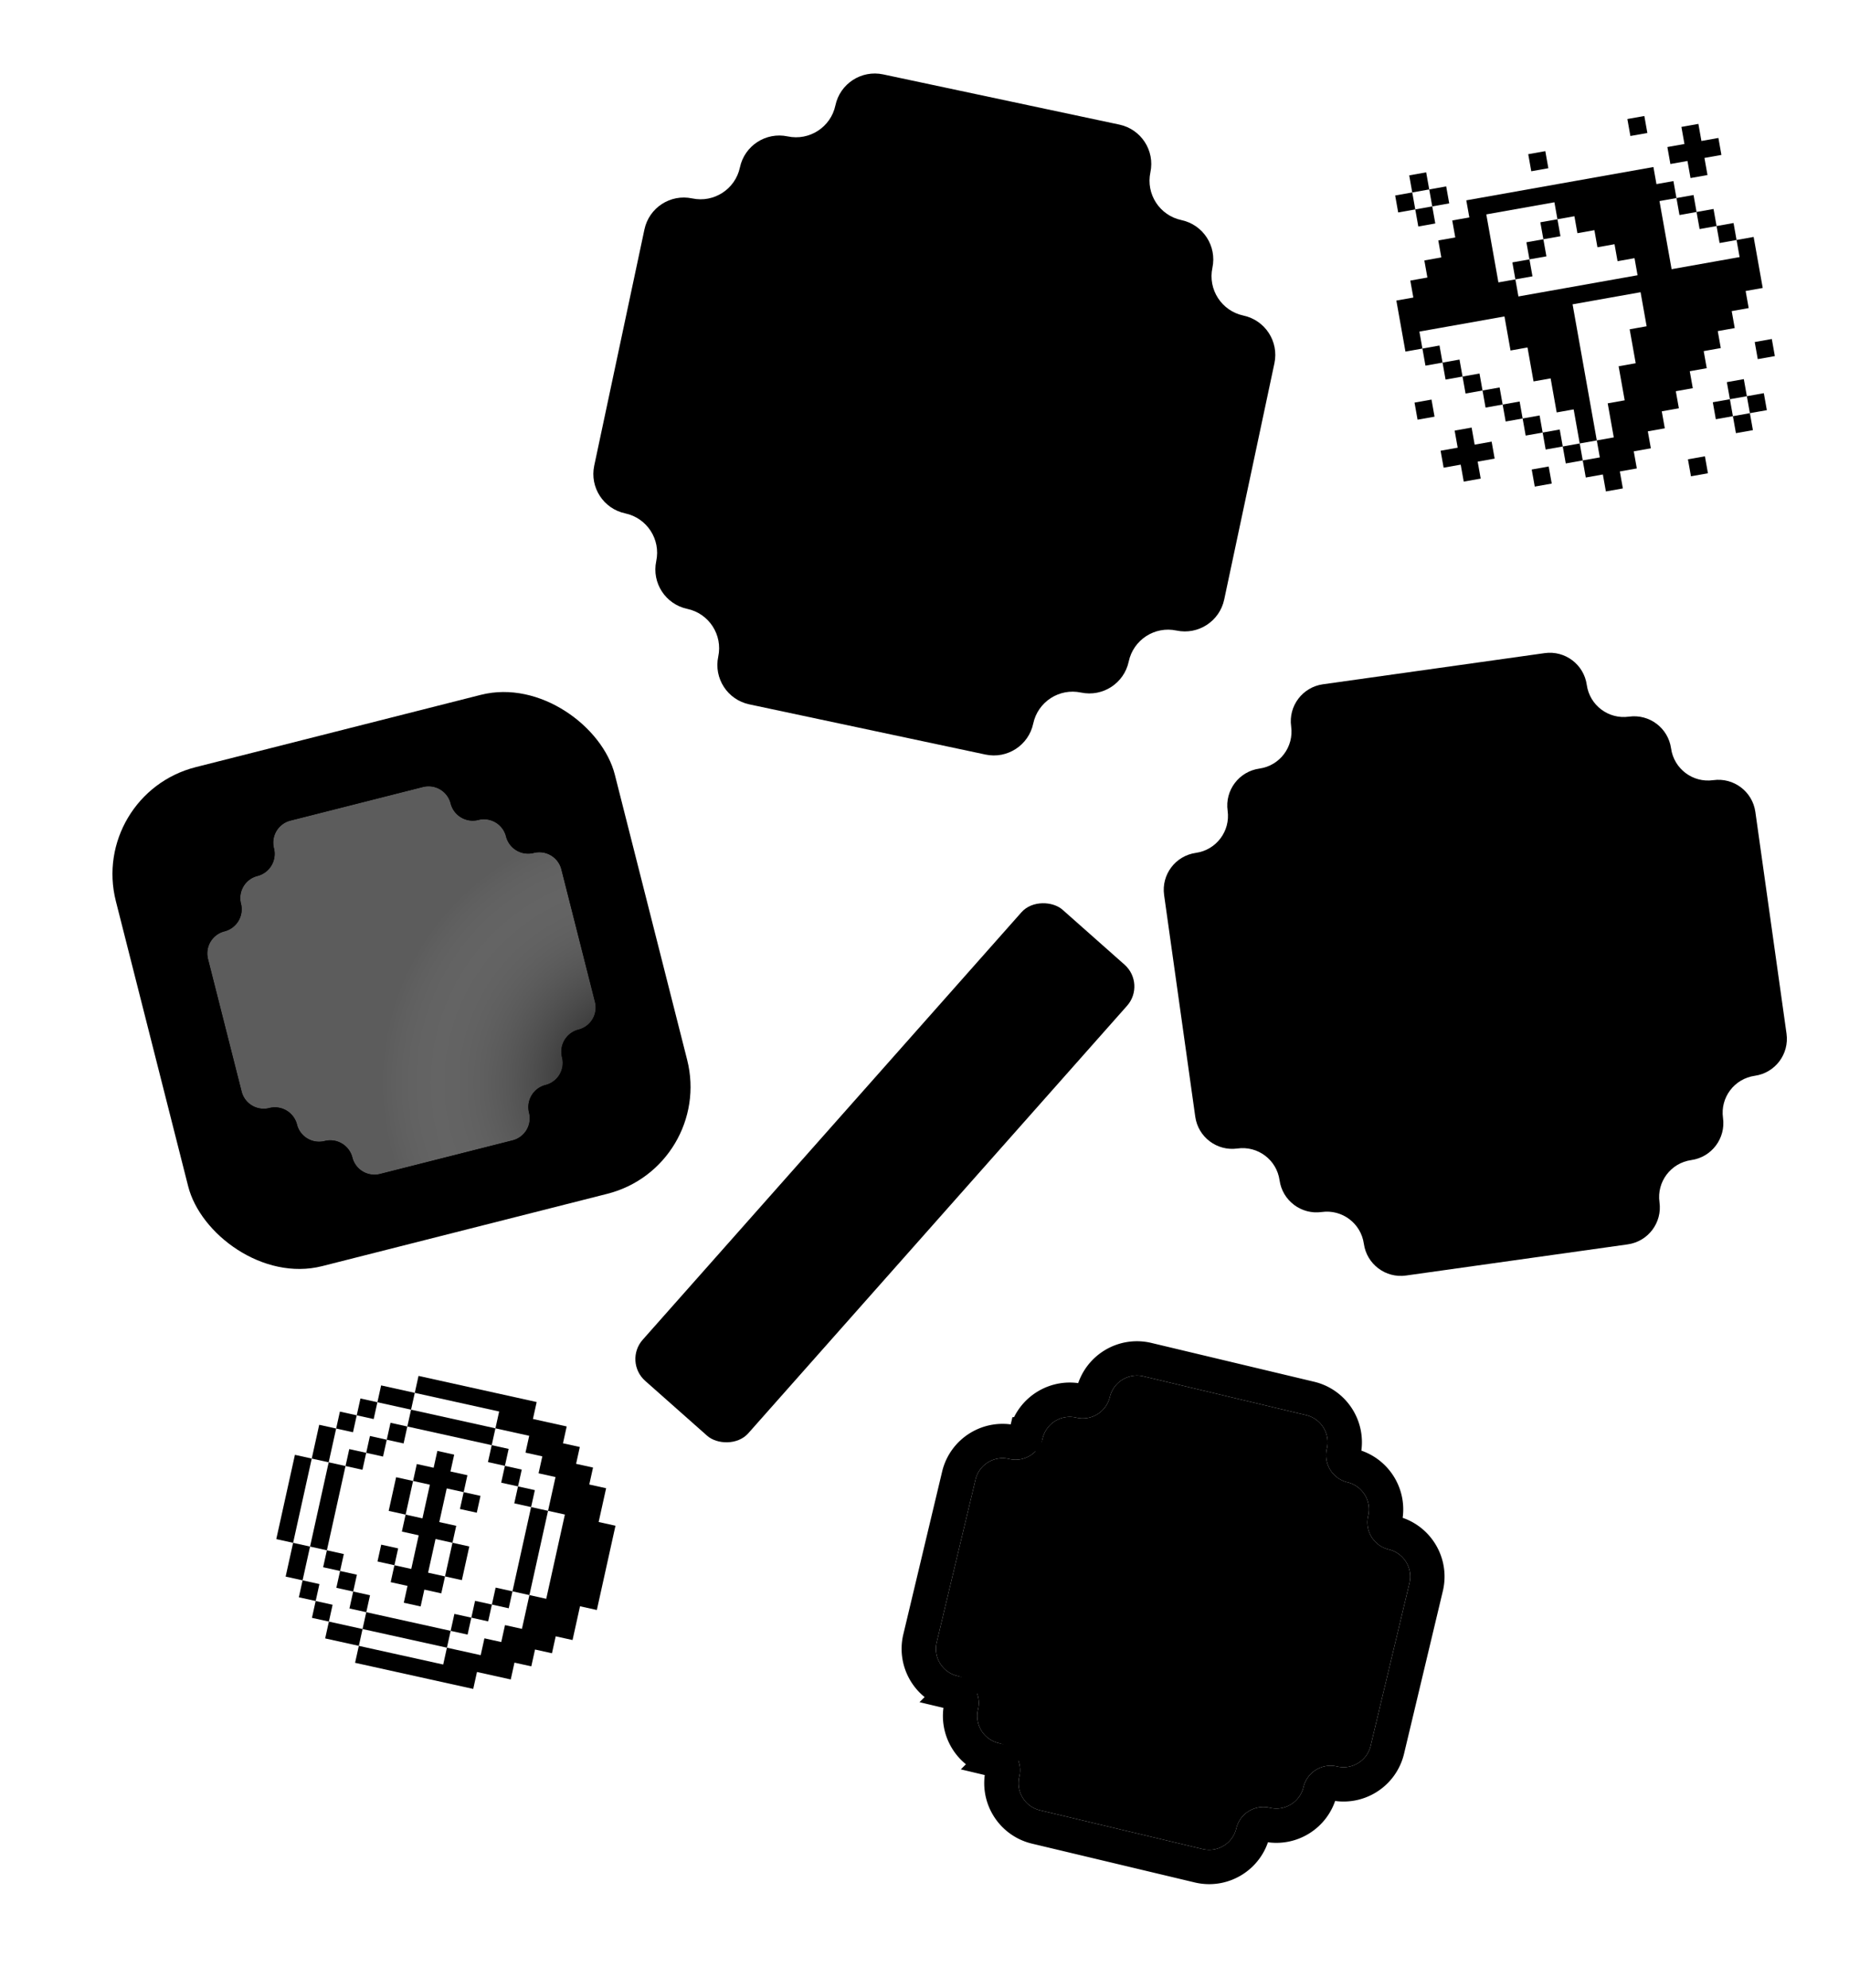 <svg xmlns="http://www.w3.org/2000/svg" width="625" height="672" fill="none"><g filter="url(#a)"><rect width="174" height="174" x="30" y="256.057" fill="url(#b)" rx="37.287" transform="rotate(-14.23 30 256.057)"/><g filter="url(#c)"><path fill="color(display-p3 .839 .902 .957)" d="M180.41 275.878a7.703 7.703 0 0 1-9.361-5.573 7.702 7.702 0 0 0-9.36-5.573 7.703 7.703 0 0 1-9.36-5.573 7.703 7.703 0 0 0-9.361-5.573l-44.8 11.361a7.703 7.703 0 0 0-5.573 9.36 7.704 7.704 0 0 1-5.574 9.361 7.703 7.703 0 0 0-5.573 9.36 7.703 7.703 0 0 1-5.573 9.36 7.704 7.704 0 0 0-5.573 9.361l11.361 44.8a7.704 7.704 0 0 0 9.36 5.574 7.703 7.703 0 0 1 9.361 5.573 7.704 7.704 0 0 0 9.36 5.573 7.703 7.703 0 0 1 9.361 5.573 7.703 7.703 0 0 0 9.36 5.573l44.801-11.361a7.704 7.704 0 0 0 5.573-9.361 7.703 7.703 0 0 1 5.573-9.36 7.703 7.703 0 0 0 5.573-9.36 7.704 7.704 0 0 1 5.573-9.361 7.703 7.703 0 0 0 5.574-9.36l-11.362-44.801a7.704 7.704 0 0 0-9.36-5.573z"/><path fill="url(#d)" fill-opacity=".9" d="M180.41 275.878a7.703 7.703 0 0 1-9.361-5.573 7.702 7.702 0 0 0-9.36-5.573 7.703 7.703 0 0 1-9.36-5.573 7.703 7.703 0 0 0-9.361-5.573l-44.8 11.361a7.703 7.703 0 0 0-5.573 9.36 7.704 7.704 0 0 1-5.574 9.361 7.703 7.703 0 0 0-5.573 9.36 7.703 7.703 0 0 1-5.573 9.36 7.704 7.704 0 0 0-5.573 9.361l11.361 44.8a7.704 7.704 0 0 0 9.36 5.574 7.703 7.703 0 0 1 9.361 5.573 7.704 7.704 0 0 0 9.36 5.573 7.703 7.703 0 0 1 9.361 5.573 7.703 7.703 0 0 0 9.36 5.573l44.801-11.361a7.704 7.704 0 0 0 5.573-9.361 7.703 7.703 0 0 1 5.573-9.36 7.703 7.703 0 0 0 5.573-9.36 7.704 7.704 0 0 1 5.573-9.361 7.703 7.703 0 0 0 5.574-9.36l-11.362-44.801a7.704 7.704 0 0 0-9.36-5.573z"/></g><path stroke="url(#e)" stroke-width="1.45" d="M180.231 275.176a6.979 6.979 0 0 1-8.479-5.049 8.428 8.428 0 0 0-10.241-6.098 6.979 6.979 0 0 1-8.48-5.048 8.428 8.428 0 0 0-10.241-6.098l-44.8 11.361a8.43 8.43 0 0 0-6.098 10.242 6.978 6.978 0 0 1-5.049 8.479 8.428 8.428 0 0 0-6.097 10.241 6.98 6.98 0 0 1-5.05 8.48 8.428 8.428 0 0 0-6.097 10.241l11.362 44.801a8.429 8.429 0 0 0 10.241 6.097 6.978 6.978 0 0 1 8.48 5.049 8.429 8.429 0 0 0 10.241 6.098 6.978 6.978 0 0 1 8.479 5.048 8.428 8.428 0 0 0 10.241 6.098l44.801-11.362a8.428 8.428 0 0 0 6.098-10.241 6.978 6.978 0 0 1 5.048-8.479 8.429 8.429 0 0 0 6.098-10.242 6.978 6.978 0 0 1 5.049-8.479 8.427 8.427 0 0 0 6.097-10.241l-11.361-44.801a8.428 8.428 0 0 0-10.242-6.097z"/></g><g filter="url(#f)"><path fill="color(display-p3 .839 .902 .957)" d="M469.445 508.441a9.425 9.425 0 0 1-6.981-11.355c1.207-5.063-1.919-10.146-6.982-11.354a9.424 9.424 0 0 1-6.981-11.354c1.207-5.063-1.919-10.147-6.982-11.354l-55.008-13.118c-5.063-1.207-10.146 1.919-11.354 6.982a9.424 9.424 0 0 1-11.354 6.981c-5.063-1.207-10.147 1.919-11.354 6.982-1.208 5.063-6.291 8.189-11.354 6.982a9.425 9.425 0 0 0-11.355 6.981l-13.117 55.008a9.424 9.424 0 0 0 6.981 11.354c5.063 1.207 8.189 6.291 6.982 11.354a9.424 9.424 0 0 0 6.982 11.354 9.425 9.425 0 0 1 6.981 11.355c-1.207 5.063 1.919 10.146 6.982 11.354l55.007 13.118c5.063 1.207 10.147-1.919 11.355-6.982 1.207-5.063 6.291-8.189 11.354-6.982a9.424 9.424 0 0 0 11.354-6.981c1.207-5.063 6.291-8.189 11.354-6.982 5.063 1.207 10.147-1.918 11.354-6.982l13.118-55.007a9.424 9.424 0 0 0-6.982-11.354z"/><path stroke="url(#g)" stroke-width="11.6" d="M470.791 502.799a3.625 3.625 0 0 1-2.685-4.367c1.95-8.179-3.099-16.391-11.278-18.342a3.625 3.625 0 0 1-2.686-4.367c1.951-8.179-3.099-16.391-11.278-18.341l-55.007-13.118c-8.179-1.95-16.391 3.099-18.342 11.278a3.625 3.625 0 0 1-4.367 2.686c-8.179-1.951-16.39 3.099-18.341 11.278a3.625 3.625 0 0 1-4.367 2.685c-8.179-1.951-16.391 3.099-18.341 11.278l-13.118 55.007c-1.951 8.179 3.099 16.391 11.278 18.342a3.625 3.625 0 0 1 2.685 4.367c-1.95 8.179 3.099 16.391 11.278 18.341a3.625 3.625 0 0 1 2.685 4.367c-1.95 8.179 3.099 16.391 11.278 18.342l55.008 13.117c8.179 1.951 16.391-3.099 18.341-11.278a3.626 3.626 0 0 1 4.367-2.685c8.179 1.951 16.391-3.099 18.342-11.278a3.624 3.624 0 0 1 4.367-2.685c8.179 1.95 16.391-3.099 18.341-11.278l13.118-55.008c1.95-8.179-3.099-16.391-11.278-18.341z"/></g><g filter="url(#h)"><path fill="color(display-p3 0 .224 .871)" d="M420.298 106.669c-7.35-1.562-12.043-8.787-10.48-16.138 1.562-7.35-3.13-14.575-10.48-16.137-7.35-1.563-12.043-8.788-10.48-16.138 1.562-7.35-3.13-14.576-10.48-16.138l-79.854-16.974c-7.35-1.562-14.576 3.13-16.138 10.48-1.562 7.35-8.788 12.043-16.138 10.48-7.35-1.562-14.575 3.13-16.138 10.48-1.562 7.35-8.787 12.043-16.137 10.48-7.35-1.562-14.576 3.13-16.138 10.48l-16.974 79.854c-1.562 7.35 3.13 14.576 10.48 16.138 7.35 1.562 12.043 8.788 10.48 16.138-1.562 7.35 3.13 14.576 10.48 16.138 7.351 1.562 12.043 8.788 10.48 16.138-1.562 7.35 3.13 14.575 10.481 16.137l79.853 16.974c7.35 1.562 14.576-3.13 16.138-10.48 1.562-7.35 8.788-12.042 16.138-10.48 7.35 1.562 14.575-3.13 16.138-10.48 1.562-7.35 8.787-12.043 16.137-10.48 7.351 1.562 14.576-3.13 16.138-10.48l16.974-79.854c1.562-7.35-3.13-14.575-10.48-16.138z"/><path fill="color(display-p3 .529 .984 .404)" d="M316.648 37.285a.667.667 0 0 0 .791-.513c.076-.36.43-.59.791-.514a.666.666 0 0 0 .79-.513.667.667 0 0 1 .791-.514l3.913.832c.36.076.59.43.513.79a.668.668 0 0 0 .514.791c.36.077.59.43.513.791a.668.668 0 0 0 .514.79c.36.077.59.431.514.791l-.832 3.913a.667.667 0 0 1-.791.514.667.667 0 0 0-.791.513.666.666 0 0 1-.79.514.666.666 0 0 0-.791.514.667.667 0 0 1-.791.513l-3.913-.832a.666.666 0 0 1-.513-.79.668.668 0 0 0-.514-.791.666.666 0 0 1-.513-.791.668.668 0 0 0-.514-.79.666.666 0 0 1-.513-.791l.831-3.913a.667.667 0 0 1 .791-.514zm25.857 19.905a.381.381 0 0 1-.452.293l-1.646-.35a.381.381 0 0 1-.293-.451l3.406-16.024a.381.381 0 0 1 .452-.294l10.03 2.132a.38.38 0 0 1 .293.452l-.097.459a.381.381 0 0 0 .293.451l.451.096a.381.381 0 0 1 .293.452l-.096.45a.382.382 0 0 0 .294.452l.458.097a.382.382 0 0 1 .294.452l-.987 4.643a.381.381 0 0 1-.452.293l-.458-.097a.381.381 0 0 0-.452.293l-.098.459a.38.38 0 0 1-.452.293l-.45-.096a.382.382 0 0 0-.452.294l-.095.45a.38.38 0 0 0 .293.452l.45.096a.38.38 0 0 1 .294.451l-.096.45a.381.381 0 0 0 .294.452l.458.098a.38.38 0 0 1 .293.452l-.986 4.642a.381.381 0 0 1-.452.294l-1.654-.352a.382.382 0 0 1-.294-.452l.733-3.447a.38.38 0 0 0-.293-.452l-.45-.095a.38.38 0 0 1-.294-.452l.096-.45a.381.381 0 0 0-.294-.452l-.45-.096a.38.38 0 0 1-.293-.452l.095-.45a.38.38 0 0 0-.293-.452l-5.248-1.115a.38.38 0 0 0-.452.293l-1.241 5.838zm1.909-8.982a.381.381 0 0 0 .294.452l6.443 1.37a.38.38 0 0 0 .452-.294l.096-.45a.381.381 0 0 1 .452-.294l.45.096a.381.381 0 0 0 .452-.294l.478-2.251a.38.38 0 0 0-.293-.452l-.45-.096a.382.382 0 0 1-.294-.452l.096-.45a.381.381 0 0 0-.293-.452l-6.444-1.37a.381.381 0 0 0-.452.294l-.987 4.643zm-9.099 7.453a.38.38 0 0 1-.452.294l-6.443-1.37a.381.381 0 0 1-.294-.452l.096-.45a.381.381 0 0 0-.294-.452l-.45-.095a.38.38 0 0 1-.293-.452l.096-.45a.382.382 0 0 0-.294-.452l-.45-.096a.382.382 0 0 1-.294-.452l2.898-13.633a.381.381 0 0 1 .452-.293l1.646.35a.38.38 0 0 1 .293.451l-2.644 12.438a.382.382 0 0 0 .294.452l.45.095a.382.382 0 0 1 .294.452l-.096.45a.38.38 0 0 0 .293.452l4.053.862a.381.381 0 0 0 .452-.294l.096-.45a.381.381 0 0 1 .452-.293l.45.095a.381.381 0 0 0 .452-.293l2.643-12.438a.381.381 0 0 1 .452-.293l1.646.35a.38.38 0 0 1 .293.452l-2.898 13.633a.38.38 0 0 1-.451.293l-.451-.096a.38.38 0 0 0-.451.294l-.096.45a.381.381 0 0 1-.452.294l-.45-.096a.381.381 0 0 0-.452.293l-.096.45zM257.17 233.207l2.738-12.88 3.912.832-.359 1.689c.76-1.056 1.979-1.637 3.365-1.342 1.665.354 2.35 1.656 1.902 3.763l-2.114 9.945-4.052-.861 1.97-9.27c.109-.512-.114-.779-.475-.855-.385-.082-.765.105-.889.687l-1.946 9.153-4.052-.861zm15.254 3.534c-3.004-.638-4.549-2.646-3.901-5.697l.847-3.983c.668-3.144 2.953-4.387 5.945-3.751 2.97.631 4.51 2.663 3.854 5.749l-.634 2.981-5.729-1.218-.357 1.677c-.131.617.022 1.1.616 1.226.594.127.897-.211 1.031-.84l.195-.92 4.064.864-.16.757c-.572 2.69-2.871 3.772-5.771 3.155zm.931-8.443 1.642.349.252-1.188c.134-.629-.024-1.089-.583-1.208-.594-.126-.925.23-1.059.859l-.252 1.188zm9.039 10.441c-1.852-.394-3.213-1.547-2.718-3.876l1.495-7.034-1.363-.29.607-2.853 1.374.292.5-2.352 4.276-.247-.735 3.458 1.595.339-.606 2.853-1.595-.339-1.372 6.452c-.128.605.207.859.685.961.279.059.536.053.772.03l-.562 2.644c-.564.135-1.375.17-2.353-.038zm4.448.775.933-13.263 3.831.814-1.26 9.019.012.002 2.809-8.689 4.052.861-.964 9.058.012.002 2.524-8.726 3.82.812-4.543 12.496-4.763-1.012.88-8.26-.024-.005-2.556 7.903-4.763-1.012zm18.259 4.173c-2.958-.629-4.638-2.69-3.989-5.741l.871-4.099c.656-3.086 3.016-4.227 5.974-3.599 2.947.627 4.65 2.632 3.994 5.718l-.871 4.099c-.648 3.051-3.01 4.253-5.979 3.622zm.068-4.331c-.156.734.007 1.231.565 1.35.559.119.91-.269 1.066-1.003l1.091-5.136c.151-.71-.008-1.219-.567-1.337-.559-.119-.907.257-1.063.991l-1.092 5.135zm5.989 5.326 2.737-12.879 3.866.821-.438 2.062c.822-1.347 1.999-1.961 3.222-1.701 1.386.294 1.889 1.363 1.466 3.354l-.941 4.426-3.703-.788.681-3.202c.079-.373-.049-.57-.317-.627-.291-.062-.546.103-.64.545l-1.881 8.851-4.052-.862zm15.302 3.253-.404-6.464-1.297 6.103-4.052-.862 3.549-16.699 4.053.861-1.921 9.037 2.798-4.858 4.343.923-3.532 5.396.853 7.496-4.39-.933z"/><circle cx="315.82" cy="140.102" r="54.425" fill="color(display-p3 .929 .561 1)" transform="rotate(12 315.82 140.102)"/><rect width="27.212" height="27.212" x="305.34" y="123.965" fill="color(display-p3 .529 .984 .404)" rx="3.265" transform="rotate(12 305.34 123.965)"/></g><path fill="url(#i)" d="M579.103 263.719c-6.899.97-13.277-3.837-14.247-10.735-.969-6.898-7.348-11.705-14.246-10.736-6.899.97-13.277-3.837-14.247-10.735-.969-6.898-7.348-11.705-14.246-10.735l-74.946 10.532c-6.898.97-11.705 7.349-10.735 14.247.969 6.898-3.837 13.277-10.735 14.246-6.899.97-11.705 7.348-10.736 14.247.97 6.898-3.837 13.277-10.735 14.246-6.899.97-11.705 7.348-10.736 14.247l10.533 74.945c.97 6.898 7.348 11.705 14.247 10.735 6.898-.969 13.276 3.838 14.246 10.736.969 6.898 7.348 11.705 14.246 10.735 6.899-.969 13.277 3.837 14.247 10.736.969 6.898 7.348 11.705 14.246 10.735l74.946-10.533c6.898-.969 11.705-7.348 10.735-14.246-.969-6.898 3.837-13.277 10.736-14.246 6.898-.97 11.705-7.349 10.735-14.247-.969-6.898 3.837-13.277 10.735-14.246 6.899-.97 11.705-7.348 10.736-14.247l-10.533-74.945c-.97-6.899-7.348-11.705-14.246-10.736z"/><mask id="j" width="171" height="81" x="414" y="282" maskUnits="userSpaceOnUse" style="mask-type:alpha"><path fill="color(display-p3 .529 .984 .404)" d="M417.101 313.743a2.65 2.65 0 0 0 2.255-2.992 2.65 2.65 0 0 1 2.254-2.992 2.649 2.649 0 0 0 2.255-2.991 2.648 2.648 0 0 1 2.254-2.992l15.739-2.212a2.648 2.648 0 0 1 2.991 2.254 2.65 2.65 0 0 0 2.992 2.255 2.65 2.65 0 0 1 2.992 2.254 2.65 2.65 0 0 0 2.992 2.255 2.648 2.648 0 0 1 2.991 2.254l2.212 15.739a2.647 2.647 0 0 1-2.254 2.991 2.65 2.65 0 0 0-2.255 2.992 2.648 2.648 0 0 1-2.254 2.992 2.648 2.648 0 0 0-2.254 2.992 2.649 2.649 0 0 1-2.255 2.991l-15.738 2.212a2.648 2.648 0 0 1-2.992-2.254 2.65 2.65 0 0 0-2.992-2.255 2.648 2.648 0 0 1-2.992-2.254 2.647 2.647 0 0 0-2.991-2.254 2.65 2.65 0 0 1-2.992-2.255l-2.212-15.738a2.649 2.649 0 0 1 2.254-2.992zm123.589 39.188a1.513 1.513 0 0 1-1.288 1.709l-6.619.93a1.514 1.514 0 0 1-1.71-1.288l-9.058-64.453a1.514 1.514 0 0 1 1.288-1.71l40.345-5.67a1.513 1.513 0 0 1 1.709 1.289l.259 1.843a1.514 1.514 0 0 0 1.71 1.288l1.811-.254a1.513 1.513 0 0 1 1.709 1.288l.255 1.811a1.513 1.513 0 0 0 1.709 1.288l1.844-.259a1.515 1.515 0 0 1 1.71 1.288l2.624 18.674a1.513 1.513 0 0 1-1.288 1.709l-1.844.259a1.514 1.514 0 0 0-1.288 1.71l.259 1.844a1.514 1.514 0 0 1-1.288 1.709l-1.811.255a1.512 1.512 0 0 0-1.288 1.709l.254 1.811a1.514 1.514 0 0 0 1.71 1.288l1.81-.254a1.513 1.513 0 0 1 1.71 1.288l.254 1.811a1.514 1.514 0 0 0 1.71 1.288l1.844-.259a1.513 1.513 0 0 1 1.709 1.288l2.625 18.674a1.514 1.514 0 0 1-1.289 1.709l-6.652.935a1.513 1.513 0 0 1-1.709-1.288l-1.949-13.865a1.513 1.513 0 0 0-1.709-1.288l-1.811.254a1.514 1.514 0 0 1-1.71-1.288l-.254-1.811a1.514 1.514 0 0 0-1.71-1.288l-1.81.254a1.513 1.513 0 0 1-1.71-1.288l-.255-1.811a1.513 1.513 0 0 0-1.709-1.288l-21.111 2.967a1.514 1.514 0 0 0-1.288 1.71l3.3 23.482zm-5.078-36.13a1.514 1.514 0 0 0 1.71 1.288l25.919-3.643a1.512 1.512 0 0 0 1.288-1.709l-.254-1.811a1.513 1.513 0 0 1 1.288-1.709l1.811-.255a1.513 1.513 0 0 0 1.288-1.71l-1.273-9.056a1.512 1.512 0 0 0-1.709-1.288l-1.811.254a1.512 1.512 0 0 1-1.709-1.288l-.255-1.811a1.514 1.514 0 0 0-1.709-1.288l-25.92 3.643a1.514 1.514 0 0 0-1.288 1.709l2.624 18.674zm-23.839 40.192a1.513 1.513 0 0 1-1.288 1.71l-25.919 3.643a1.515 1.515 0 0 1-1.71-1.288l-.254-1.811a1.513 1.513 0 0 0-1.71-1.288l-1.81.254a1.514 1.514 0 0 1-1.71-1.288l-.254-1.811a1.514 1.514 0 0 0-1.71-1.288l-1.811.254a1.513 1.513 0 0 1-1.709-1.288l-7.707-54.836a1.515 1.515 0 0 1 1.288-1.71l6.62-.93a1.514 1.514 0 0 1 1.709 1.288l7.031 50.028a1.513 1.513 0 0 0 1.71 1.288l1.81-.254a1.513 1.513 0 0 1 1.71 1.288l.254 1.811a1.514 1.514 0 0 0 1.71 1.288l16.302-2.291a1.514 1.514 0 0 0 1.288-1.71l-.254-1.81a1.513 1.513 0 0 1 1.288-1.71l1.811-.254a1.514 1.514 0 0 0 1.288-1.71l-7.031-50.028a1.514 1.514 0 0 1 1.288-1.709l6.62-.93a1.513 1.513 0 0 1 1.709 1.288l7.707 54.836a1.513 1.513 0 0 1-1.288 1.709l-1.811.255a1.513 1.513 0 0 0-1.288 1.709l.254 1.811a1.514 1.514 0 0 1-1.288 1.71l-1.811.254a1.514 1.514 0 0 0-1.288 1.71l.254 1.81z"/></mask><g mask="url(#j)"><rect width="288.526" height="201.819" x="606.583" y="402.379" fill="url(#k)" rx="1.261" transform="rotate(172 606.583 402.379)"/></g><mask id="l" width="75" height="21" x="474" y="405" maskUnits="userSpaceOnUse" style="mask-type:alpha"><path fill="color(display-p3 .922 .91 .906)" d="M475.388 417.206a.388.388 0 0 0 .331-.438.389.389 0 0 1 .33-.439.387.387 0 0 0 .33-.438.388.388 0 0 1 .331-.438l2.306-.324a.387.387 0 0 1 .438.33c.03.212.227.36.439.33a.388.388 0 0 1 .438.331c.03.212.226.36.439.33a.388.388 0 0 1 .438.33l.324 2.307a.388.388 0 0 1-.33.438.388.388 0 0 0-.33.439.39.39 0 0 1-.331.438.388.388 0 0 0-.33.438.388.388 0 0 1-.331.439l-2.306.324a.388.388 0 0 1-.438-.33.388.388 0 0 0-.439-.331.388.388 0 0 1-.438-.33.389.389 0 0 0-.438-.331.388.388 0 0 1-.439-.33l-.324-2.306a.388.388 0 0 1 .33-.439zm18.112 5.742a.222.222 0 0 1-.189.251l-.97.136a.222.222 0 0 1-.25-.189l-1.327-9.445a.22.22 0 0 1 .188-.25l5.912-.831a.222.222 0 0 1 .251.188l.038.271a.221.221 0 0 0 .25.188l.266-.037a.222.222 0 0 1 .25.189l.037.265c.018.122.13.206.251.189l.27-.038a.223.223 0 0 1 .251.189l.384 2.736a.222.222 0 0 1-.189.251l-.27.038a.221.221 0 0 0-.188.25l.038.27a.222.222 0 0 1-.189.251l-.266.037a.222.222 0 0 0-.188.251l.037.265a.222.222 0 0 0 .25.189l.266-.037a.221.221 0 0 1 .25.188l.038.266a.222.222 0 0 0 .25.189l.27-.038a.22.22 0 0 1 .251.188l.384 2.737a.221.221 0 0 1-.188.25l-.975.137a.222.222 0 0 1-.251-.189l-.285-2.031a.222.222 0 0 0-.251-.189l-.265.037a.222.222 0 0 1-.251-.189l-.037-.265a.222.222 0 0 0-.25-.189l-.266.038a.222.222 0 0 1-.25-.189l-.038-.266a.221.221 0 0 0-.25-.188l-3.094.434a.223.223 0 0 0-.188.251l.483 3.441zm-.744-5.294a.222.222 0 0 0 .251.188l3.798-.533a.223.223 0 0 0 .189-.251l-.038-.265a.222.222 0 0 1 .189-.251l.265-.037a.222.222 0 0 0 .189-.251l-.186-1.327a.223.223 0 0 0-.251-.189l-.265.038a.222.222 0 0 1-.251-.189l-.037-.265a.222.222 0 0 0-.251-.189l-3.798.534a.22.22 0 0 0-.188.25l.384 2.737zm-3.495 5.894a.221.221 0 0 1-.188.25l-3.799.534a.221.221 0 0 1-.25-.189l-.037-.265a.223.223 0 0 0-.251-.189l-.265.038a.222.222 0 0 1-.251-.189l-.037-.266a.222.222 0 0 0-.251-.188l-.265.037a.222.222 0 0 1-.25-.189l-1.13-8.036a.222.222 0 0 1 .189-.25l.97-.136a.221.221 0 0 1 .25.188l1.031 7.331a.221.221 0 0 0 .25.189l.266-.037a.221.221 0 0 1 .25.189l.037.265c.018.121.13.206.251.189l2.389-.336a.222.222 0 0 0 .189-.25l-.038-.266a.222.222 0 0 1 .189-.25l.265-.038a.221.221 0 0 0 .189-.25l-1.03-7.331a.222.222 0 0 1 .189-.251l.97-.136a.221.221 0 0 1 .25.189l1.13 8.035a.222.222 0 0 1-.189.251l-.266.037a.222.222 0 0 0-.188.251l.037.265a.223.223 0 0 1-.189.251l-.265.037a.222.222 0 0 0-.189.25l.037.266zm13.379-1.509c-.748.106-1.382-.372-1.487-1.114-.102-.727.376-1.361 1.124-1.466.742-.105 1.376.373 1.478 1.101a1.28 1.28 0 0 1-1.115 1.479zm1.759-.38-1.067-7.591 2.307-.325.14.996c.205-.729.756-1.29 1.573-1.404.982-.138 1.616.438 1.79 1.68l.824 5.862-2.389.336-.767-5.464c-.043-.302-.218-.404-.431-.374-.226.032-.397.21-.349.553l.758 5.395-2.389.336zm9.05-1.104c-1.771.249-3.016-.542-3.269-2.34l-.33-2.348c-.26-1.853.742-2.988 2.506-3.236 1.75-.246 2.998.559 3.253 2.378l.247 1.757-3.377.475.139.988c.051.364.231.598.581.549.35-.05.449-.294.397-.665l-.077-.542 2.396-.337.063.446c.222 1.586-.82 2.635-2.529 2.875zm-1.172-4.805.967-.136-.098-.7c-.052-.37-.23-.59-.56-.544-.35.049-.46.31-.408.68l.099.7zm7.024 3.913c-1.091.153-2.066-.207-2.259-1.58l-.582-4.145-.804.112-.236-1.681.81-.114-.195-1.387 2.29-.986.287 2.038.94-.132.237 1.682-.941.132.535 3.803c.05.356.284.429.565.389a1.46 1.46 0 0 0 .429-.137l.219 1.558c-.282.187-.718.367-1.295.448zm2.588-.462-2.131-7.442 2.258-.317 1.107 5.185.007-.001-.194-5.314 2.389-.335 1.276 5.147.007-.001-.356-5.277 2.251-.316.003 7.741-2.807.395-1.164-4.694-.014.002.175 4.833-2.807.394zm10.82-1.353c-1.743.246-3.073-.548-3.325-2.346l-.34-2.416c-.256-1.819.809-2.914 2.552-3.159 1.737-.244 3.068.514 3.324 2.333l.339 2.416c.253 1.799-.799 2.926-2.55 3.172zm-.825-2.382c.061.432.249.672.578.625.33-.046.444-.328.383-.761l-.425-3.027c-.059-.418-.248-.665-.577-.618-.329.046-.445.321-.384.754l.425 3.027zm4.337 1.721-1.067-7.592 2.279-.32.171 1.215c.181-.9.703-1.471 1.424-1.572.817-.115 1.305.369 1.47 1.543l.366 2.609-2.183.306-.265-1.887c-.031-.22-.14-.303-.298-.28-.172.024-.278.165-.241.426l.733 5.216-2.389.336zm9.019-1.268-1.507-3.456.505 3.597-2.388.336-1.384-9.843 2.389-.336.749 5.327.563-3.215 2.56-.36-.858 3.655 1.959 3.932-2.588.363z"/></mask><g mask="url(#l)"><rect width="288.526" height="201.819" x="619.618" y="411.027" fill="url(#m)" rx="1.261" transform="rotate(172 619.618 411.027)"/></g><rect width="212.752" height="47.68" x="210.717" y="460.24" fill="color(display-p3 .929 .561 1)" rx="9.84" transform="rotate(-48.459 210.717 460.24)"/><path fill="color(display-p3 .839 .902 .957)" d="M228.543 461.45a1.076 1.076 0 0 0-.091-1.519 1.077 1.077 0 0 1-.092-1.52 1.076 1.076 0 0 0-.092-1.519 1.076 1.076 0 0 1-.092-1.519l4.282-4.834a1.077 1.077 0 0 1 1.52-.091 1.076 1.076 0 0 0 1.519-.092 1.076 1.076 0 0 1 1.519-.092 1.077 1.077 0 0 0 1.52-.092 1.076 1.076 0 0 1 1.519-.092l4.833 4.283c.445.394.486 1.074.092 1.519a1.076 1.076 0 0 0 .092 1.519c.445.394.486 1.075.092 1.52a1.076 1.076 0 0 0 .091 1.519c.445.394.486 1.074.092 1.519l-4.282 4.833a1.076 1.076 0 0 1-1.519.092 1.077 1.077 0 0 0-1.52.092 1.076 1.076 0 0 1-1.519.092 1.076 1.076 0 0 0-1.519.092 1.076 1.076 0 0 1-1.52.091l-4.833-4.282a1.076 1.076 0 0 1-.092-1.519zm48.538-20.469a.614.614 0 0 1 .052.868l-1.801 2.033a.614.614 0 0 1-.868.052l-19.793-17.537a.615.615 0 0 1-.053-.868l10.978-12.39a.614.614 0 0 1 .868-.052l.566.501a.614.614 0 0 0 .868-.052l.493-.556a.615.615 0 0 1 .868-.053l.556.493a.615.615 0 0 0 .868-.052l.502-.567a.615.615 0 0 1 .868-.052l5.735 5.081a.615.615 0 0 1 .052.868l-.501.566a.614.614 0 0 0 .052.868l.566.502a.615.615 0 0 1 .053.868l-.493.556a.615.615 0 0 0 .052.868l.557.493a.615.615 0 0 0 .868-.052l.492-.557a.616.616 0 0 1 .869-.052l.556.493a.615.615 0 0 0 .868-.053l.501-.566a.616.616 0 0 1 .869-.052l5.734 5.08a.616.616 0 0 1 .053.869l-1.81 2.043a.616.616 0 0 1-.869.052L282 426.851a.616.616 0 0 0-.869.053l-.492.556a.614.614 0 0 1-.868.052l-.556-.492a.616.616 0 0 0-.869.052l-.492.556a.615.615 0 0 1-.868.053l-.557-.493a.614.614 0 0 0-.868.053l-5.744 6.483a.614.614 0 0 0 .053.868l7.211 6.389zm-11.095-9.831a.614.614 0 0 0 .868-.052l7.052-7.96a.615.615 0 0 0-.052-.868l-.556-.493a.614.614 0 0 1-.053-.868l.493-.556a.614.614 0 0 0-.053-.868l-2.781-2.464a.614.614 0 0 0-.868.052l-.493.556a.615.615 0 0 1-.868.053l-.556-.493a.614.614 0 0 0-.868.053l-7.052 7.959a.614.614 0 0 0 .052.868l5.735 5.081zm3.227 18.711a.616.616 0 0 1 .052.869l-7.052 7.959a.614.614 0 0 1-.868.053l-.556-.493a.616.616 0 0 0-.869.053l-.492.556a.615.615 0 0 1-.868.052l-.556-.493a.616.616 0 0 0-.869.053l-.492.556a.614.614 0 0 1-.868.052l-16.841-14.92a.615.615 0 0 1-.052-.868l1.801-2.033a.615.615 0 0 1 .868-.053l15.364 13.613a.615.615 0 0 0 .868-.053l.492-.556a.616.616 0 0 1 .869-.052l.556.492a.614.614 0 0 0 .868-.052l4.435-5.006a.616.616 0 0 0-.052-.869l-.556-.492a.615.615 0 0 1-.053-.868l.493-.557a.615.615 0 0 0-.052-.868l-15.364-13.612a.615.615 0 0 1-.052-.868l1.801-2.033a.614.614 0 0 1 .868-.052l16.84 14.92a.615.615 0 0 1 .053.868l-.493.557a.615.615 0 0 0 .052.868l.556.492a.616.616 0 0 1 .053.869l-.493.556a.614.614 0 0 0 .053.868l.556.492zm23.496-25.102-15.91-14.096 4.283-4.833 2.086 1.848c-.878-1.908-.724-4.082.793-5.793 1.823-2.057 4.196-1.983 6.8.324l12.284 10.884-4.435 5.006-11.45-10.145c-.633-.561-1.185-.459-1.58-.013-.421.474-.461 1.157.258 1.795l11.306 10.017-4.435 5.006zm17.105-18.61c-3.288 3.711-7.338 4.283-11.107.944l-4.919-4.359c-3.884-3.441-3.811-7.639-.536-11.336 3.25-3.668 7.329-4.214 11.141-.837l3.682 3.263-6.27 7.077 2.071 1.836c.763.675 1.562.845 2.212.111.65-.733.418-1.427-.359-2.116l-1.136-1.006 4.448-5.021.935.829c3.323 2.944 3.012 7.033-.162 10.615zm-11.118-8.028 1.797-2.028-1.467-1.3c-.777-.688-1.548-.832-2.16-.142-.65.734-.414 1.482.363 2.17l1.467 1.3zm21.859-4.384c-2.027 2.287-4.731 3.281-7.608.732l-8.688-7.698-1.491 1.683-3.524-3.122 1.504-1.698-2.906-2.574 3.056-6.203 4.272 3.786 1.746-1.971 3.524 3.122-1.746 1.971 7.97 7.061c.748.663 1.371.394 1.894-.196.306-.345.501-.711.657-1.061l3.266 2.893c-.259.901-.856 2.067-1.926 3.275zm4.629-5.63-17.885-11.867 4.193-4.732 11.664 8.948.012-.015-9.968-10.861 4.435-5.006 11.954 8.563.012-.014-10.246-10.491 4.181-4.718 13.934 16.326-5.213 5.883-10.901-7.809-.025.029 9.065 9.88-5.212 5.884zm20.393-22.322c-3.237 3.654-7.469 4.373-11.238 1.034l-5.063-4.487c-3.812-3.377-3.536-7.601-.299-11.254 3.224-3.64 7.397-4.437 11.209-1.059l5.063 4.486c3.769 3.339 3.578 7.612.328 11.28zm-6.028-3.543c.907.803 1.734.971 2.345.281.612-.691.346-1.492-.56-2.295l-6.344-5.62c-.877-.778-1.719-.958-2.331-.268-.611.691-.36 1.479.547 2.282l6.343 5.62zm12.246-4.171-15.909-14.096 4.231-4.775 2.546 2.255c-1.237-2.226-1.162-4.368.176-5.878 1.517-1.712 3.418-1.568 5.878.611l5.466 4.843-4.053 4.575-3.956-3.505c-.46-.408-.84-.385-1.133-.054-.319.36-.289.848.257 1.332l10.933 9.686-4.436 5.006zm16.748-18.901-9.399-4.578 7.538 6.678-4.436 5.006-20.627-18.277 4.435-5.006 11.163 9.891-4.597-7.796 4.754-5.365 4.766 9.255 11.207 4.769-4.804 5.423z"/><g fill="color(display-p3 .529 .984 .404)" clip-path="url(#n)"><path d="m593.133 115.621 5.775-1.028 1.027 5.774-5.774 1.028-1.028-5.774zm-5.112-28.72-22.984 4.091-4.098-23.021 5.736-1.021-1.021-5.737-5.736 1.021-1.028-5.774-63.252 11.26 1.027 5.774-5.774 1.028 1.021 5.736-5.736 1.021 1.021 5.737-5.736 1.021 1.027 5.774-5.774 1.028 1.021 5.737-5.736 1.021 3.07 17.247 5.736-1.021-1.021-5.737 28.758-5.119 2.049 11.511 5.737-1.021 2.042 11.473 5.774-1.028 2.049 11.511 5.737-1.022 2.049 11.511 5.774-1.028-8.189-46.005 22.983-4.091 2.049 11.511-5.736 1.021 2.042 11.473-5.774 1.028 2.049 11.51-5.737 1.021 2.05 11.511-5.737 1.021 1.021 5.737-5.774 1.028 1.028 5.774 5.774-1.028 1.021 5.736 5.737-1.021-1.021-5.736 5.736-1.021-1.028-5.775 5.774-1.027-1.021-5.737 5.737-1.021-1.021-5.737 5.774-1.027-1.028-5.775 5.736-1.021-1.021-5.736 5.737-1.021-1.028-5.775 5.774-1.028-1.021-5.736 5.736-1.021-1.021-5.737 5.737-1.021-1.028-5.774 5.774-1.028-3.07-17.247-5.774 1.028 1.028 5.774zm-34.495 6.14-40.268 7.169-1.028-5.775-5.737 1.022-4.091-22.984 23.021-4.098 1.021 5.736 5.737-1.02 1.021 5.736 5.737-1.022 1.027 5.775 5.775-1.028 1.021 5.736 5.736-1.02 1.028 5.773zm36.948 40.887 5.736-1.021 1.021 5.736-5.736 1.021-1.021-5.736z"/><path d="m580.235 76.411 5.737-1.021 1.021 5.736-5.736 1.022-1.022-5.737zm5.523 64.274 5.737-1.022 1.021 5.737-5.737 1.021-1.021-5.736zm-2.049-11.51 5.737-1.021 1.028 5.774-5.737 1.021-1.028-5.774z"/><path d="m573.471 71.658 5.736-1.02 1.028 5.773-5.736 1.021-1.028-5.774zm-4.092-22.983-5.774 1.028 1.021 5.736 5.775-1.027 1.028 5.774 5.736-1.021-1.028-5.775 5.737-1.02-1.022-5.737-5.736 1.02-1.028-5.773-5.736 1.02 1.027 5.775zm9.584 87.302 5.774-1.028 1.021 5.736-5.774 1.028-1.021-5.736zM566.676 66.95l5.774-1.028 1.021 5.737-5.774 1.028-1.021-5.737zm3.884 88.316 5.737-1.022 1.021 5.737-5.737 1.021-1.021-5.736zM550.083 40.234l5.737-1.02 1.021 5.736-5.736 1.02-1.022-5.736zM520.67 75.14l5.775-1.028 1.021 5.736-5.774 1.028-1.022-5.736zm-4.098-23.022 5.774-1.028 1.028 5.774-5.774 1.028-1.028-5.774zm11.67 98.806 5.737-1.021 1.021 5.736-5.736 1.021-1.022-5.736z"/><path d="m515.955 81.897 5.737-1.022 1.027 5.775-5.736 1.02-1.028-5.773zm5.492 64.318 5.774-1.028 1.021 5.736-5.774 1.028-1.021-5.736zM511.209 88.7l5.774-1.029 1.021 5.737-5.774 1.028-1.021-5.737zm6.544 70.009 5.736-1.021 1.028 5.774-5.736 1.021-1.028-5.774zm-3.07-17.247 5.736-1.021 1.028 5.774-5.737 1.021-1.027-5.774zm-6.758-4.716 5.737-1.021 1.021 5.736-5.737 1.022-1.021-5.737z"/><path d="m501.123 132 5.774-1.028 1.028 5.774-5.774 1.028-1.028-5.774z"/><path d="m494.365 127.285 5.737-1.021 1.021 5.736-5.737 1.022-1.021-5.737zm-11.259-63.253 5.736-1.02 1.021 5.736-5.736 1.02-1.021-5.736zm8.593 81.521 1.028 5.774-5.774 1.028 1.021 5.737 5.774-1.028 1.021 5.736 5.737-1.021-1.021-5.736 5.736-1.021-1.021-5.737-5.737 1.021-1.027-5.774-5.737 1.021zm-4.091-22.984 5.736-1.021 1.021 5.737-5.736 1.021-1.021-5.737zM478.39 70.79l5.737-1.021 1.028 5.774-5.737 1.021-1.028-5.774zm-2.048-11.51 5.736-1.022 1.028 5.774-5.737 1.022-1.027-5.775zm4.464 58.543 5.774-1.028 1.028 5.775-5.774 1.027-1.028-5.774z"/><path d="m471.595 66.081 5.774-1.028 1.021 5.737-5.774 1.027-1.021-5.736zm6.544 70.011 5.737-1.021 1.028 5.774-5.737 1.021-1.028-5.774z"/></g><g fill="color(display-p3 .973 .973 .973)" clip-path="url(#o)"><path d="m167.468 482.818 11.416 2.525-1.258 5.689 5.689 1.258-1.267 5.727 5.727 1.266-2.525 11.416 5.69 1.258-6.3 28.484-5.689-1.259-2.524 11.416-5.727-1.266-1.267 5.726-5.689-1.258-1.258 5.689-11.416-2.524-1.258 5.689-28.521-6.307-1.266 5.726 39.936 8.832 1.267-5.726 11.416 2.524 1.258-5.689 5.689 1.258 1.258-5.689 5.727 1.267 1.266-5.727 5.69 1.258 2.524-11.416 5.689 1.259 6.3-28.484-5.69-1.258 2.525-11.416-5.689-1.258 1.266-5.727-5.726-1.266 1.258-5.689-5.689-1.259 1.258-5.689-11.416-2.524 1.267-5.727-39.937-8.832-1.267 5.726 28.521 6.308-1.258 5.689z"/><path d="m179.524 509.433 5.727 1.266-6.3 28.484-5.726-1.267 6.299-28.483zm-11.989 27.225 5.69 1.258-1.267 5.727-5.689-1.258 1.266-5.727zm7.566-34.21 5.69 1.258-1.267 5.727-5.689-1.258 1.266-5.727zm-14.521 38.679 5.689 1.258-1.258 5.689-5.689-1.258 1.258-5.689zm10.09-45.626 5.689 1.258-1.258 5.689-5.689-1.258 1.258-5.689zm-17.075 50.048 5.727 1.266-1.267 5.727-5.726-1.267 1.266-5.726zm12.615-57.041 5.727 1.266-1.267 5.727-5.727-1.267 1.267-5.726zm-42.402 56.461 28.52 6.307-1.258 5.689-28.521-6.307 1.259-5.689zm29.139-23.472 5.689 1.258-2.516 11.379-5.69-1.259 2.517-11.378zm3.783-17.105 5.689 1.258-1.258 5.689-5.689-1.258 1.258-5.689zm-17.783-27.881 28.521 6.307-1.258 5.689-28.521-6.307 1.258-5.689z"/><path d="m137.748 536.077-1.258 5.69 5.689 1.258 1.258-5.689 5.727 1.266 1.267-5.727-5.727-1.266 2.516-11.378 5.727 1.266 1.266-5.727-5.726-1.266 2.516-11.378 5.727 1.266 1.266-5.727-5.726-1.266 1.258-5.689-5.689-1.258-1.259 5.689-5.689-1.258-1.266 5.726 5.689 1.258-2.516 11.379-5.69-1.258-1.266 5.726 5.689 1.258-2.516 11.379-5.689-1.258-1.267 5.726 5.689 1.258z"/><path d="m128.857 522.137 5.727 1.266-1.259 5.689-5.726-1.266 1.258-5.689zm5.041-22.794 5.727 1.266-2.517 11.379-5.726-1.267 2.516-11.378zm-22.727 48.799 11.379 2.516-1.259 5.689-11.378-2.516 1.258-5.689zm8.214-10.159 5.689 1.259-1.266 5.726-5.689-1.258 1.266-5.727zM132 480.941l5.689 1.259-1.266 5.726-5.689-1.258 1.266-5.727zm-3.173-12.635 11.379 2.516-1.259 5.689-11.378-2.516 1.258-5.689z"/><path d="m114.954 531.036 5.689 1.258-1.258 5.69-5.689-1.259 1.258-5.689zm10.09-45.626 5.69 1.258-1.259 5.69-5.689-1.259 1.258-5.689zm-18.341 55.776 5.726 1.266-1.258 5.689-5.727-1.266 1.259-5.689zm3.791-17.143 5.727 1.266-1.267 5.727-5.727-1.266 1.267-5.727zm7.566-34.21 5.726 1.266-1.266 5.727-5.727-1.266 1.267-5.727zm3.782-17.105 5.727 1.266-1.258 5.689-5.727-1.266 1.258-5.689zm-19.562 61.473 5.689 1.258-1.266 5.727-5.689-1.258 1.266-5.727z"/><path d="m111.104 494.302 5.689 1.258-6.299 28.483-5.689-1.258 6.299-28.483zm3.791-17.143 5.689 1.258-1.266 5.727-5.689-1.258 1.266-5.727zm-15.817 44.36 5.727 1.266-2.525 11.416-5.727-1.267 2.525-11.415zm8.824-39.9 5.726 1.267-2.524 11.415-5.727-1.266 2.525-11.416z"/><path d="m99.688 491.776 5.689 1.259-6.299 28.483-5.69-1.258 6.3-28.484z"/></g><defs><radialGradient id="b" cx="0" cy="0" r="1" gradientTransform="matrix(227.65 40.6 -40.6 227.651 -23.65 285.057)" gradientUnits="userSpaceOnUse"><stop stop-color="color(display-p3 .929 .561 1)"/><stop offset=".5" stop-color="color(display-p3 1 .423 .345)"/></radialGradient><radialGradient id="d" cx="0" cy="0" r="1" gradientTransform="rotate(-156.825 144.524 154.6) scale(87.922 87.922)" gradientUnits="userSpaceOnUse"><stop stop-color="color(display-p3 0 .224 .871)"/><stop offset="1" stop-color="#fff" stop-opacity=".4"/></radialGradient><radialGradient id="k" cx="0" cy="0" r="1" gradientTransform="rotate(39.972 -319.433 1286.86) scale(44.086 74.751)" gradientUnits="userSpaceOnUse"><stop stop-color="color(display-p3 .714 .816 .969)"/><stop offset=".229" stop-color="color(display-p3 .933 .958 .882)"/><stop offset=".432" stop-color="color(display-p3 .886 .757 .977)"/><stop offset=".581" stop-color="color(display-p3 .749 .82 .977)"/><stop offset=".702" stop-color="color(display-p3 .98 .988 .996)"/><stop offset=".802" stop-color="color(display-p3 .729 .894 .886)"/><stop offset=".948" stop-color="color(display-p3 .549 .42 .89)"/><stop offset="1" stop-color="color(display-p3 .754 .842 .953)"/></radialGradient><radialGradient id="m" cx="0" cy="0" r="1" gradientTransform="rotate(39.972 -324.805 1309.105) scale(44.086 74.751)" gradientUnits="userSpaceOnUse"><stop stop-color="color(display-p3 .714 .816 .969)"/><stop offset=".229" stop-color="color(display-p3 .933 .958 .882)"/><stop offset=".432" stop-color="color(display-p3 .886 .757 .977)"/><stop offset=".581" stop-color="color(display-p3 .749 .82 .977)"/><stop offset=".702" stop-color="color(display-p3 .98 .988 .996)"/><stop offset=".802" stop-color="color(display-p3 .729 .894 .886)"/><stop offset=".948" stop-color="color(display-p3 .549 .42 .89)"/><stop offset="1" stop-color="color(display-p3 .754 .842 .953)"/></radialGradient><filter id="a" width="286.005" height="286.005" x="-7.286" y="188.427" color-interpolation-filters="sRGB" filterUnits="userSpaceOnUse"><feFlood flood-opacity="0" result="BackgroundImageFix"/><feColorMatrix in="SourceAlpha" result="hardAlpha" values="0 0 0 0 0 0 0 0 0 0 0 0 0 0 0 0 0 0 127 0"/><feOffset dy="12.429"/><feGaussianBlur stdDeviation="18.643"/><feComposite in2="hardAlpha" operator="out"/><feColorMatrix values="0 0 0 0 0 0 0 0 0 0 0 0 0 0 0 0 0 0 0.15 0"/><feBlend in2="BackgroundImageFix" result="effect1_dropShadow_320_28132"/><feBlend in="SourceGraphic" in2="effect1_dropShadow_320_28132" result="shape"/></filter><filter id="c" width="134.207" height="134.206" x="68.613" y="251.897" color-interpolation-filters="sRGB" filterUnits="userSpaceOnUse"><feFlood flood-opacity="0" result="BackgroundImageFix"/><feBlend in="SourceGraphic" in2="BackgroundImageFix" result="shape"/><feColorMatrix in="SourceAlpha" result="hardAlpha" values="0 0 0 0 0 0 0 0 0 0 0 0 0 0 0 0 0 0 127 0"/><feOffset/><feGaussianBlur stdDeviation="1.45"/><feComposite in2="hardAlpha" k2="-1" k3="1" operator="arithmetic"/><feColorMatrix values="0 0 0 0 0 0 0 0 0 0 0 0 0 0 0 0 0 0 0.25 0"/><feBlend in2="shape" result="effect1_innerShadow_320_28132"/><feColorMatrix in="SourceAlpha" result="hardAlpha" values="0 0 0 0 0 0 0 0 0 0 0 0 0 0 0 0 0 0 127 0"/><feOffset/><feGaussianBlur stdDeviation="4.35"/><feComposite in2="hardAlpha" k2="-1" k3="1" operator="arithmetic"/><feColorMatrix values="0 0 0 0 0 0 0 0 0 0 0 0 0 0 0 0 0 0 0.3 0"/><feBlend in2="effect1_innerShadow_320_28132" result="effect2_innerShadow_320_28132"/></filter><filter id="f" width="258.1" height="258.1" x="267.475" y="413.187" color-interpolation-filters="sRGB" filterUnits="userSpaceOnUse"><feFlood flood-opacity="0" result="BackgroundImageFix"/><feColorMatrix in="SourceAlpha" result="hardAlpha" values="0 0 0 0 0 0 0 0 0 0 0 0 0 0 0 0 0 0 127 0"/><feOffset dy="12.429"/><feGaussianBlur stdDeviation="18.643"/><feComposite in2="hardAlpha" operator="out"/><feColorMatrix values="0 0 0 0 0 0 0 0 0 0 0 0 0 0 0 0 0 0 0.15 0"/><feBlend in2="BackgroundImageFix" result="effect1_dropShadow_320_28132"/><feBlend in="SourceGraphic" in2="effect1_dropShadow_320_28132" result="shape"/><feColorMatrix in="SourceAlpha" result="hardAlpha" values="0 0 0 0 0 0 0 0 0 0 0 0 0 0 0 0 0 0 127 0"/><feOffset dy="2.9"/><feGaussianBlur stdDeviation="5.8"/><feComposite in2="hardAlpha" k2="-1" k3="1" operator="arithmetic"/><feColorMatrix values="0 0 0 0 1 0 0 0 0 1 0 0 0 0 1 0 0 0 1 0"/><feBlend in2="shape" result="effect2_innerShadow_320_28132"/></filter><filter id="h" width="278.517" height="278.517" x="176.561" y=".845" color-interpolation-filters="sRGB" filterUnits="userSpaceOnUse"><feFlood flood-opacity="0" result="BackgroundImageFix"/><feColorMatrix in="SourceAlpha" result="hardAlpha" values="0 0 0 0 0 0 0 0 0 0 0 0 0 0 0 0 0 0 127 0"/><feOffset/><feGaussianBlur stdDeviation="12"/><feComposite in2="hardAlpha" operator="out"/><feColorMatrix values="0 0 0 0 0 0 0 0 0 0 0 0 0 0 0 0 0 0 0.15 0"/><feBlend in2="BackgroundImageFix" result="effect1_dropShadow_320_28132"/><feBlend in="SourceGraphic" in2="effect1_dropShadow_320_28132" result="shape"/></filter><linearGradient id="e" x1="119.944" x2="142.133" y1="256.807" y2="344.3" gradientUnits="userSpaceOnUse"><stop stop-color="color(display-p3 1 .754 .721)"/><stop offset="1" stop-color="color(display-p3 1 .423 .345)"/></linearGradient><linearGradient id="g" x1="379.035" x2="414.015" y1="603.152" y2="456.465" gradientUnits="userSpaceOnUse"><stop stop-color="color(display-p3 .086 .086 .086)"/><stop offset="1" stop-color="color(display-p3 .257 .257 .257)"/></linearGradient><linearGradient id="i" x1="475.81" x2="600.173" y1="352.809" y2="256.881" gradientUnits="userSpaceOnUse"><stop offset=".104"/><stop offset=".219" stop-color="color(display-p3 .128 .128 .128)"/><stop offset=".326"/><stop offset=".568" stop-color="color(display-p3 .224 .224 .224)"/><stop offset=".775" stop-color="color(display-p3 .086 .086 .086)"/></linearGradient><clipPath id="n"><path fill="#fff" d="m460.694 53.433 126.02-22.432 22.43 126.02-126.019 22.431z"/></clipPath><clipPath id="o"><path fill="#fff" d="m102.05 441.708 124.979 27.641-27.641 124.98-124.98-27.641z"/></clipPath></defs></svg>